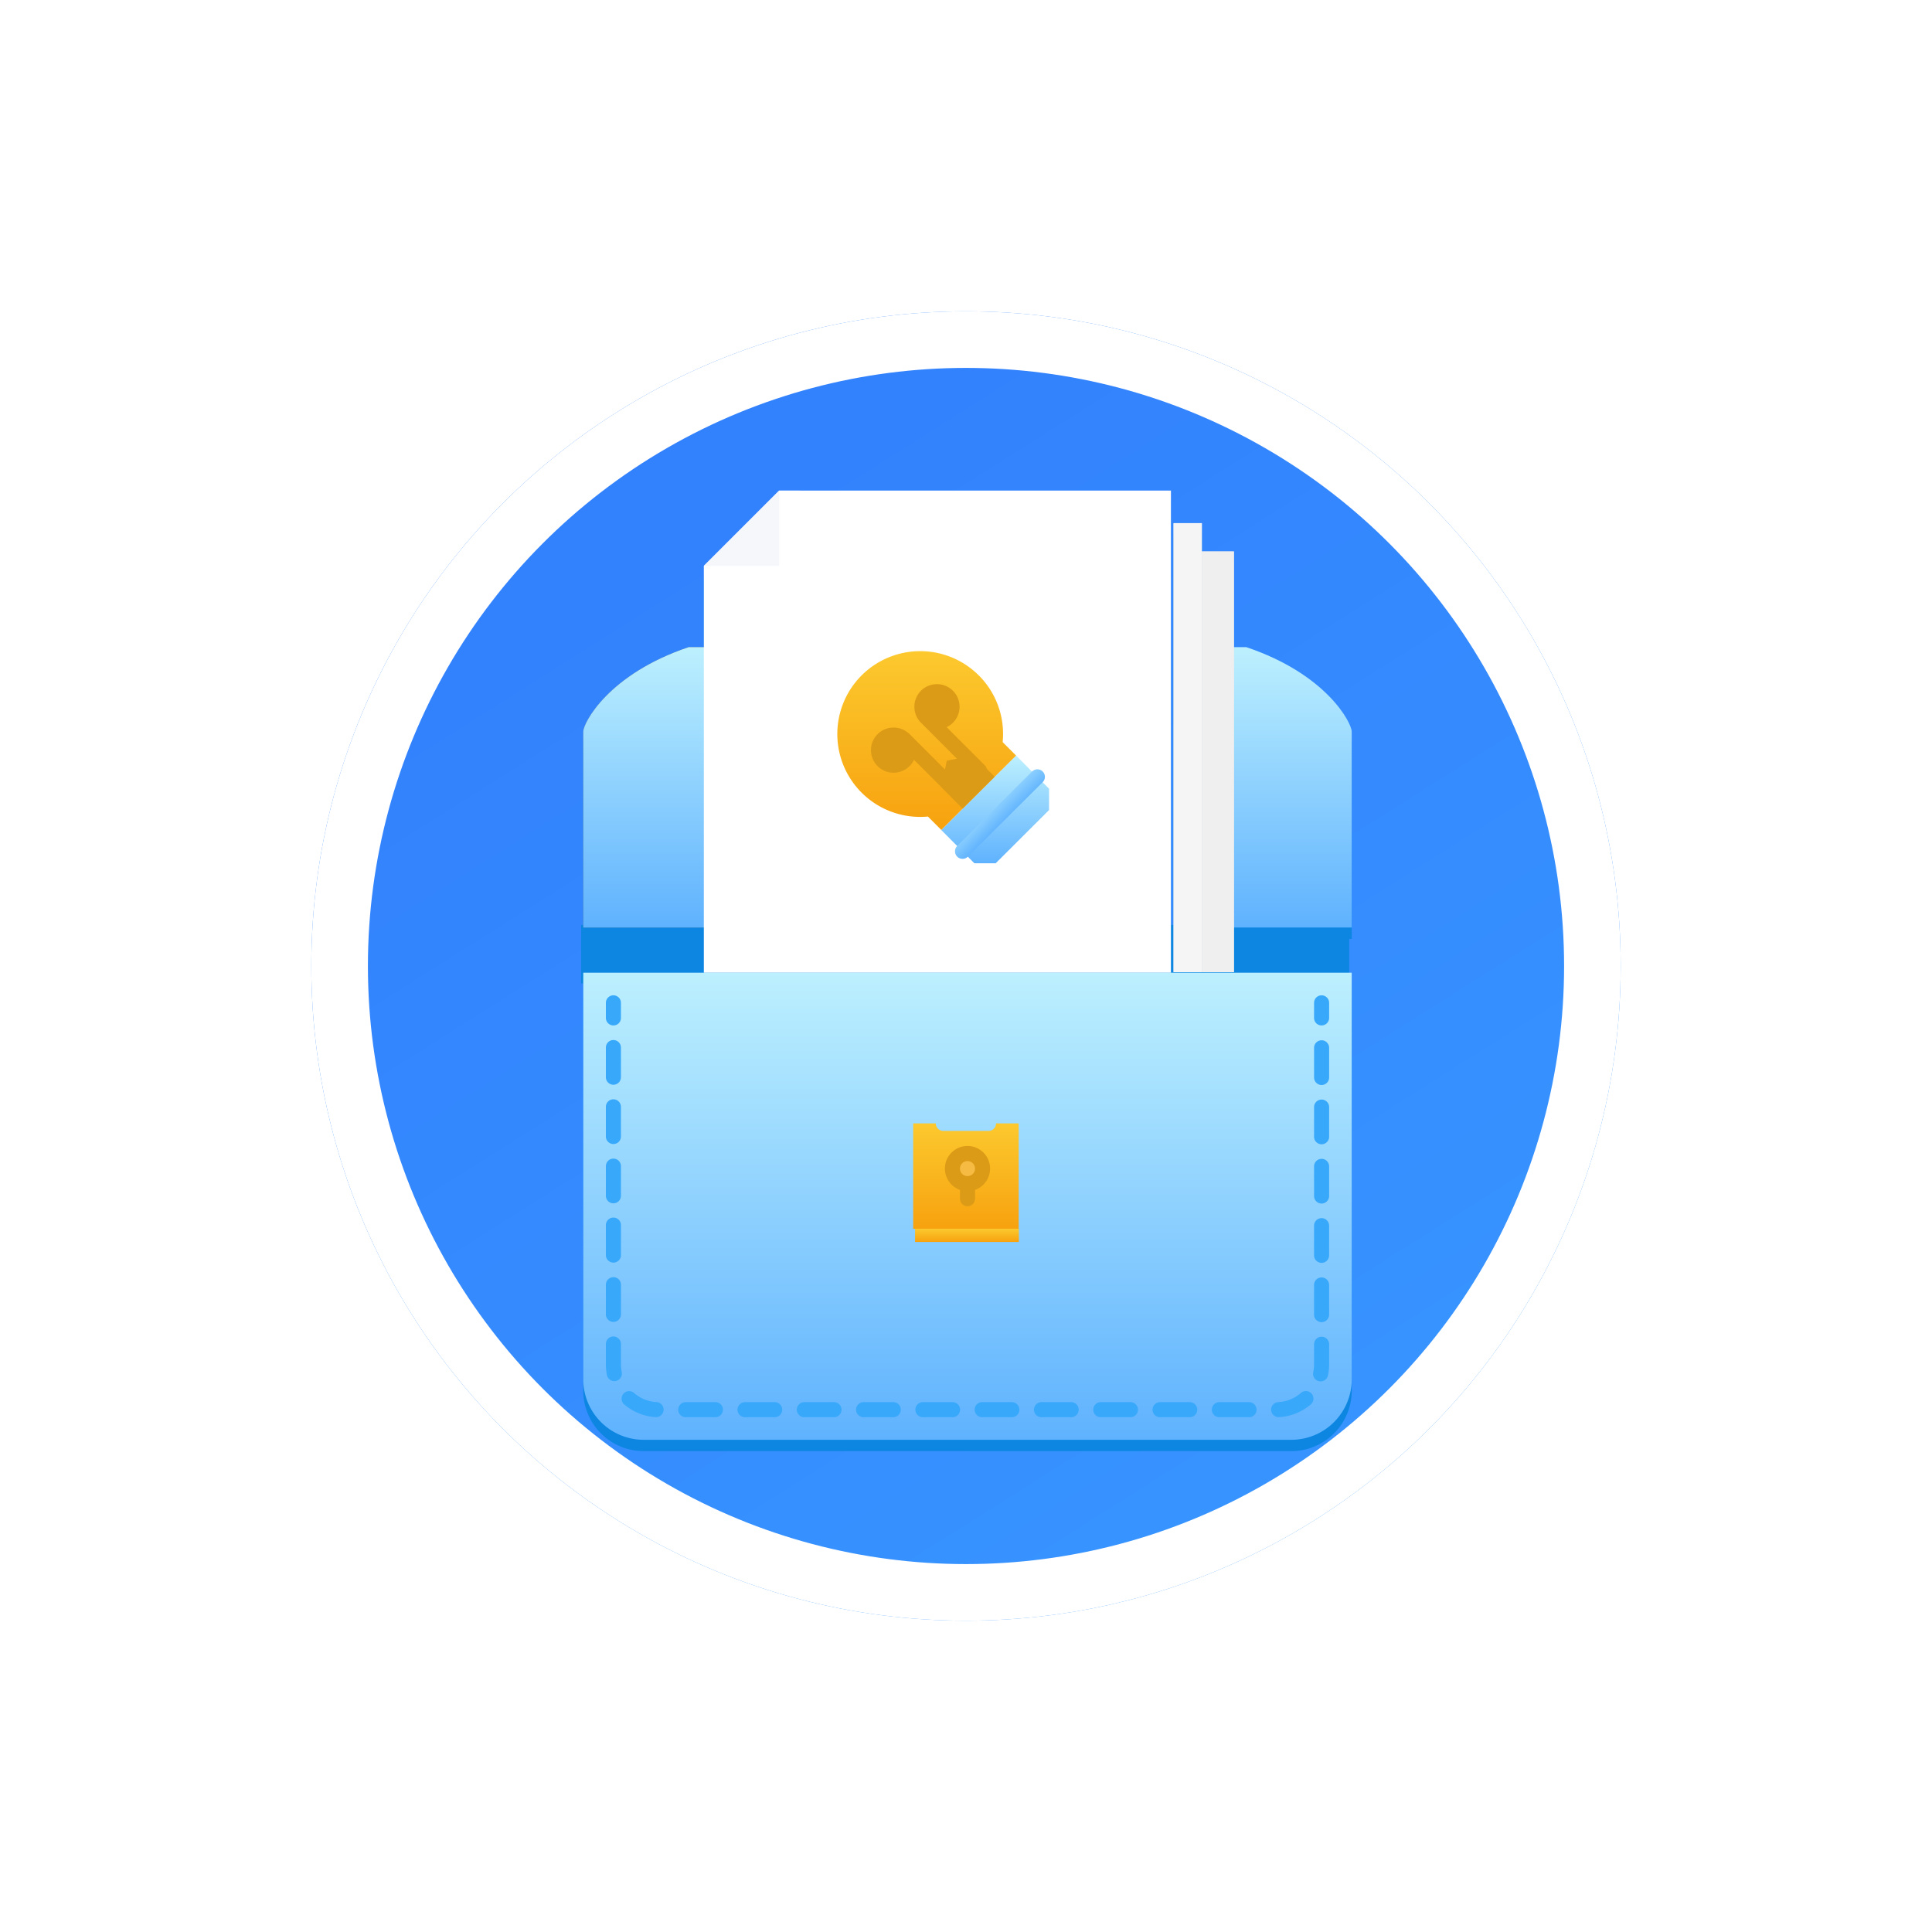 <?xml version="1.0" standalone="no"?><!DOCTYPE svg PUBLIC "-//W3C//DTD SVG 1.1//EN" "http://www.w3.org/Graphics/SVG/1.1/DTD/svg11.dtd"><svg xmlns="http://www.w3.org/2000/svg" xmlns:xlink="http://www.w3.org/1999/xlink" width="1024" height="1024" viewBox="0 0 1024 1024">
  <defs>
    <linearGradient id="linear-gradient" x1="0.789" y1="0.891" x2="0.272" y2="0.072" gradientUnits="objectBoundingBox">
      <stop offset="0" stop-color="#3794ff"/>
      <stop offset="1" stop-color="#3280fd"/>
    </linearGradient>
    <filter id="椭圆_106" x="144" y="144" width="736" height="736" filterUnits="userSpaceOnUse">
      <feOffset input="SourceAlpha"/>
      <feGaussianBlur stdDeviation="7" result="blur"/>
      <feFlood flood-color="#b7c5d8"/>
      <feComposite operator="in" in2="blur"/>
      <feComposite in="SourceGraphic"/>
    </filter>
    <filter id="联合_8" x="278" y="236" width="468.442" height="563.128" filterUnits="userSpaceOnUse">
      <feOffset dy="6" input="SourceAlpha"/>
      <feGaussianBlur stdDeviation="10" result="blur-2"/>
      <feFlood flood-color="#1f6bcf"/>
      <feComposite operator="in" in2="blur-2"/>
      <feComposite in="SourceGraphic"/>
    </filter>
    <linearGradient id="linear-gradient-2" x1="0.5" x2="0.5" y2="1" gradientUnits="objectBoundingBox">
      <stop offset="0" stop-color="#bdf0fe"/>
      <stop offset="1" stop-color="#5fb2fe"/>
    </linearGradient>
    <linearGradient id="linear-gradient-5" x1="0.5" x2="0.5" y2="1" gradientUnits="objectBoundingBox">
      <stop offset="0" stop-color="#fcc92e"/>
      <stop offset="1" stop-color="#f7a20f"/>
    </linearGradient>
    <linearGradient id="linear-gradient-8" x1="0.354" y1="0.187" x2="0.654" y2="0.5" xlink:href="#linear-gradient-2"/>
    <clipPath id="clip-面性包图标">
      <rect width="1024" height="1024"/>
    </clipPath>
  </defs>
  <g id="面性包图标" clip-path="url(#clip-面性包图标)">
    <rect width="1024" height="1024" fill="#fff"/>
    <g id="组_929" data-name="组 929">
      <g id="组件_1_64" data-name="组件 1 – 64" transform="translate(165 165)">
        <g transform="matrix(1, 0, 0, 1, -165, -165)" filter="url(#椭圆_106)">
          <g id="椭圆_106-2" data-name="椭圆 106" transform="translate(165 165)" stroke="#fff" stroke-width="30" fill="url(#linear-gradient)">
            <circle cx="347" cy="347" r="347" stroke="none"/>
            <circle cx="347" cy="347" r="332" fill="none"/>
          </g>
        </g>
      </g>
      <g transform="matrix(1, 0, 0, 1, 0, 0)" filter="url(#联合_8)">
        <path id="联合_8-2" data-name="联合 8" d="M-6530.9,503.128a32.036,32.036,0,0,1-31.952-31.945V255.556h63.906v-.285H-6564v-25h1.146V127.778c0-4.591,13.273-30.468,55.9-44.786h8V39.93l-.008-.007h.015l39.917-39.9V0h.023l207.625.008V230.271H-6250v-213h15v15h17v50.72h6.537c42.63,14.319,55.9,40.2,55.9,44.786V231.6H-6157v23.672h-94.377v.285h95.818V471.182a32.05,32.05,0,0,1-31.946,31.945Z" transform="translate(6872 260)" fill="#0c86e1"/>
      </g>
      <g id="组_928" data-name="组 928" transform="translate(0)">
        <g id="组_114" data-name="组 114" transform="translate(308.426 490.489)">
          <rect id="矩形_43" data-name="矩形 43" width="407" height="25" transform="translate(-0.426 -0.218)" fill="#0c86e1"/>
        </g>
        <g id="组_115" data-name="组 115" transform="translate(651.601 342.992)">
          <path id="路径_92" data-name="路径 92" d="M657.317,353.892c42.63,14.319,55.9,40.194,55.9,44.786V502.5h-64.84V353.892Z" transform="translate(-648.381 -353.892)" fill="url(#linear-gradient-2)"/>
        </g>
        <g id="组_116" data-name="组 116" transform="translate(309.147 342.992)">
          <path id="路径_93" data-name="路径 93" d="M661.4,353.892c-42.63,14.319-55.9,40.194-55.9,44.786V502.5h64.84V353.892Z" transform="translate(-605.5 -353.892)" fill="#656d78"/>
        </g>
        <g id="组_117" data-name="组 117" transform="translate(309.147 342.992)">
          <path id="路径_94" data-name="路径 94" d="M661.4,353.892c-42.63,14.319-55.9,40.194-55.9,44.786V502.5h64.84V353.892Z" transform="translate(-605.5 -353.892)" fill="url(#linear-gradient-2)"/>
        </g>
        <g id="组_118" data-name="组 118" transform="translate(309.147 515.557)">
          <path id="路径_95" data-name="路径 95" d="M1012.794,375.5H605.5V591.126a32.035,32.035,0,0,0,31.952,31.944h343.4a32.049,32.049,0,0,0,31.945-31.944Z" transform="translate(-605.5 -375.5)" fill="url(#linear-gradient-2)"/>
        </g>
        <path id="路径_96" data-name="路径 96" d="M671.424,385.5a3.994,3.994,0,0,1-3.993,3.993H643.472a3.993,3.993,0,0,1-3.985-3.993H627.508l-.008,55.9h55.911l-.008-55.9Z" transform="translate(-143.5 209.919)" fill="url(#linear-gradient-5)"/>
        <g id="组_119" data-name="组 119" transform="translate(622.071 277.585)">
          <rect id="矩形_44" data-name="矩形 44" width="15" height="238" transform="translate(-0.07 -0.313)" fill="#e6e9ed"/>
        </g>
        <g id="组_120" data-name="组 120" transform="translate(636.61 292.125)">
          <rect id="矩形_45" data-name="矩形 45" width="17" height="223" transform="translate(0.39 0.147)" fill="#e6e9ed"/>
        </g>
        <g id="组_121" data-name="组 121" transform="translate(373.052 260)">
          <path id="路径_97" data-name="路径 97" d="M613.5,599.057H861.073V343.508L653.448,343.5,613.5,383.431Z" transform="translate(-613.502 -343.5)" fill="#fff"/>
        </g>
        <g id="组_122" data-name="组 122" transform="translate(622.071 277.585)">
          <rect id="矩形_46" data-name="矩形 46" width="15" height="238" transform="translate(-0.07 -0.313)" fill="#f5f5f5"/>
        </g>
        <g id="组_123" data-name="组 123" transform="translate(636.61 292.125)">
          <rect id="矩形_47" data-name="矩形 47" width="17" height="223" transform="translate(0.39 0.147)" fill="#efefef"/>
        </g>
        <g id="组_124" data-name="组 124" transform="translate(504.808 611.391)">
          <circle id="椭圆_6" data-name="椭圆 6" cx="7.986" cy="7.986" r="7.986" fill="#f6bb42"/>
        </g>
        <g id="组_125" data-name="组 125" transform="translate(373.044 260)">
          <path id="路径_98" data-name="路径 98" d="M653.455,343.5h-.023v39.923H613.5l.008.008Z" transform="translate(-613.501 -343.5)" fill="#f5f7fa"/>
        </g>
        <g id="组_130" data-name="组 130" transform="translate(321.126 527.536)">
          <g id="组_129" data-name="组 129">
            <g id="组_126" data-name="组 126">
              <path id="路径_99" data-name="路径 99" d="M610.993,392.972A4,4,0,0,1,607,388.979v-7.986a3.993,3.993,0,0,1,7.986,0v7.986A3.985,3.985,0,0,1,610.993,392.972Z" transform="translate(-607 -377)" fill="#38a8fb"/>
            </g>
            <g id="组_127" data-name="组 127" transform="translate(0 23.703)">
              <path id="路径_100" data-name="路径 100" d="M947.873,579.878H932.164a3.993,3.993,0,0,1,0-7.986h15.709a3.993,3.993,0,1,1,0,7.986Zm-31.426,0H900.731a3.993,3.993,0,0,1,0-7.986h15.724a3.993,3.993,0,1,1-.008,7.986Zm-31.433,0h-15.7a3.993,3.993,0,1,1,0-7.986h15.7a3.993,3.993,0,1,1,0,7.986Zm-31.418,0H837.888a3.993,3.993,0,1,1,0-7.986H853.6a3.993,3.993,0,1,1,0,7.986Zm-31.433,0h-15.7a3.993,3.993,0,0,1,0-7.986h15.7a3.993,3.993,0,1,1,0,7.986Zm-31.418,0H775.029a3.993,3.993,0,1,1,.008-7.986h15.708a3.993,3.993,0,1,1,0,7.986Zm-31.425,0H743.6a3.993,3.993,0,1,1,.008-7.986H759.32a3.993,3.993,0,1,1,0,7.986Zm-31.426,0H712.186a3.993,3.993,0,0,1,0-7.986h15.709a3.993,3.993,0,1,1,0,7.986Zm-31.425,0H680.76a3.993,3.993,0,1,1,0-7.986h15.709a3.993,3.993,0,0,1,0,7.986Zm-31.418,0H649.343a3.993,3.993,0,0,1,0-7.986h15.709a3.993,3.993,0,0,1,0,7.986Zm298.522-.032a3.988,3.988,0,0,1-.2-7.97,19.663,19.663,0,0,0,11.931-4.776,4,4,0,1,1,5.2,6.07,28.028,28.028,0,0,1-16.723,6.668Zm-329.956-.008-.224-.008a27.927,27.927,0,0,1-16.683-6.756,3.994,3.994,0,1,1,5.231-6.038,19.669,19.669,0,0,0,11.884,4.824,3.992,3.992,0,0,1-.208,7.978Zm352.213-18.951a4.2,4.2,0,0,1-.839-.088,4,4,0,0,1-3.082-4.736,20.417,20.417,0,0,0,.447-4.137V541.216a3.993,3.993,0,1,1,7.986,0v10.709a28.344,28.344,0,0,1-.607,5.806A4.01,4.01,0,0,1,985.831,560.886Zm-374.359-.128a4.02,4.02,0,0,1-3.905-3.2,29.109,29.109,0,0,1-.567-5.63V541.089a3.993,3.993,0,1,1,7.986,0v10.837a19.851,19.851,0,0,0,.415,4.041,4,4,0,0,1-3.123,4.712A4.446,4.446,0,0,1,611.472,560.759Zm374.87-31.266a3.99,3.99,0,0,1-3.993-3.993V509.791a3.993,3.993,0,1,1,7.986,0V525.5A3.99,3.99,0,0,1,986.342,529.493ZM611,529.365a4.007,4.007,0,0,1-4-3.993l.008-15.717a3.993,3.993,0,1,1,7.986,0v15.717A4,4,0,0,1,611,529.365Zm375.341-31.29a4,4,0,0,1-3.993-3.993V478.366a3.993,3.993,0,0,1,7.986,0v15.717A4,4,0,0,1,986.342,498.075ZM611,497.94a3.989,3.989,0,0,1-3.993-3.993L607,478.238a4,4,0,1,1,7.994-.008v15.717A3.99,3.99,0,0,1,611,497.94Zm375.349-31.3a3.99,3.99,0,0,1-3.993-3.993V446.94a3.993,3.993,0,0,1,7.986,0v15.709A4,4,0,0,1,986.35,466.642Zm-375.357-.128A3.994,3.994,0,0,1,607,462.521l.008-15.709a3.993,3.993,0,1,1,7.986,0l-.007,15.709A3.99,3.99,0,0,1,610.993,466.514Zm375.357-31.29a3.994,3.994,0,0,1-3.993-3.993V415.515a3.993,3.993,0,1,1,7.986,0v15.717A4,4,0,0,1,986.35,435.224Zm-375.357-.136A3.99,3.99,0,0,1,607,431.1V415.379a3.993,3.993,0,1,1,7.986,0V431.1A3.99,3.99,0,0,1,610.993,435.089ZM986.35,403.8a3.994,3.994,0,0,1-3.993-3.993V384.089a3.993,3.993,0,1,1,7.986,0v15.717A4,4,0,0,1,986.35,403.8Zm-375.357-.136A3.989,3.989,0,0,1,607,399.67V383.961a3.993,3.993,0,1,1,7.986,0V399.67A3.99,3.99,0,0,1,610.993,403.663Z" transform="translate(-607 -379.968)" fill="#38a8fb"/>
            </g>
            <g id="组_128" data-name="组 128" transform="translate(375.349)">
              <path id="路径_101" data-name="路径 101" d="M657.993,392.972A3.994,3.994,0,0,1,654,388.979l.008-7.986a3.993,3.993,0,0,1,7.986,0v7.986A4.006,4.006,0,0,1,657.993,392.972Z" transform="translate(-654 -377)" fill="#38a8fb"/>
            </g>
          </g>
        </g>
        <g id="组_131" data-name="组 131" transform="translate(500.815 607.398)">
          <path id="路径_102" data-name="路径 102" d="M641.479,410.958a11.979,11.979,0,1,1,11.979-11.979A11.994,11.994,0,0,1,641.479,410.958Zm0-15.972a3.993,3.993,0,1,0,3.993,3.993A4.015,4.015,0,0,0,641.479,394.986Z" transform="translate(-629.5 -387)" fill="#dc9b17"/>
        </g>
        <g id="组_132" data-name="组 132" transform="translate(508.801 623.37)">
          <path id="路径_103" data-name="路径 103" d="M634.493,404.972a3.994,3.994,0,0,1-3.993-3.993v-7.986a3.993,3.993,0,0,1,7.986,0v7.986A3.994,3.994,0,0,1,634.493,404.972Z" transform="translate(-630.5 -389)" fill="#dc9b17"/>
        </g>
        <g id="组_142" data-name="组 142" transform="translate(443.797 345.129)">
          <path id="路径_104" data-name="路径 104" d="M640.962,376.775a3.978,3.978,0,0,1-2.827-1.166l-2.819-2.819a4,4,0,0,1,5.646-5.654l2.819,2.827a3.989,3.989,0,0,1-2.819,6.812Z" transform="translate(-540.013 -271.642)" fill="#fff"/>
          <g id="组_133" data-name="组 133" transform="translate(55.106 55.307)">
            <path id="路径_105" data-name="路径 105" d="M668.864,361.085,686.389,378.7l-.016,11.285L658.1,418.2l-11.316-.015-17.525-17.61Z" transform="translate(-629.261 -361.085)" fill="url(#linear-gradient-2)"/>
          </g>
          <g id="组_134" data-name="组 134">
            <path id="路径_106" data-name="路径 106" d="M697.41,367.076a43.929,43.929,0,1,0-27.025,74.742l7.083,7.1L717.1,409.491l-7.108-7.116A43.8,43.8,0,0,0,697.41,367.076Z" transform="translate(-622.36 -354.16)" fill="url(#linear-gradient-5)"/>
          </g>
          <path id="联合_7" data-name="联合 7" d="M-6970.474-290.429l.011-.052-14.525-14.546a11.974,11.974,0,0,1-10.837,6.865,11.966,11.966,0,0,1-11.972-11.979,11.962,11.962,0,0,1,11.972-11.98,11.934,11.934,0,0,1,7.765,2.854,3.973,3.973,0,0,1,.7.565l18.8,18.824.943-4.659,5.379-1.062-18.742-18.783a11.951,11.951,0,0,1-3.808-8.768,11.962,11.962,0,0,1,11.972-11.979,11.978,11.978,0,0,1,11.979,11.979,11.975,11.975,0,0,1-6.818,10.817l20.238,20.283a4.02,4.02,0,0,1,1.039,1.853l4.14,4.161-16.986,16.908Z" transform="translate(7025.626 362.606)" fill="#dc9b17" stroke="rgba(0,0,0,0)" stroke-miterlimit="10" stroke-width="1"/>
          <g id="组_138" data-name="组 138" transform="translate(62.375 62.662)">
            <path id="路径_109" data-name="路径 109" d="M634.165,409.412a3.93,3.93,0,0,1-2.835-1.166,3.989,3.989,0,0,1,.024-5.646l39.611-39.427a3.99,3.99,0,1,1,5.63,5.654l-39.619,39.436A3.911,3.911,0,0,1,634.165,409.412Z" transform="translate(-630.171 -362.006)" fill="url(#linear-gradient-8)"/>
          </g>
        </g>
        <rect id="矩形_48" data-name="矩形 48" width="55" height="7" transform="translate(485 651.272)" fill="url(#linear-gradient-5)"/>
      </g>
    </g>
  </g>
</svg>

